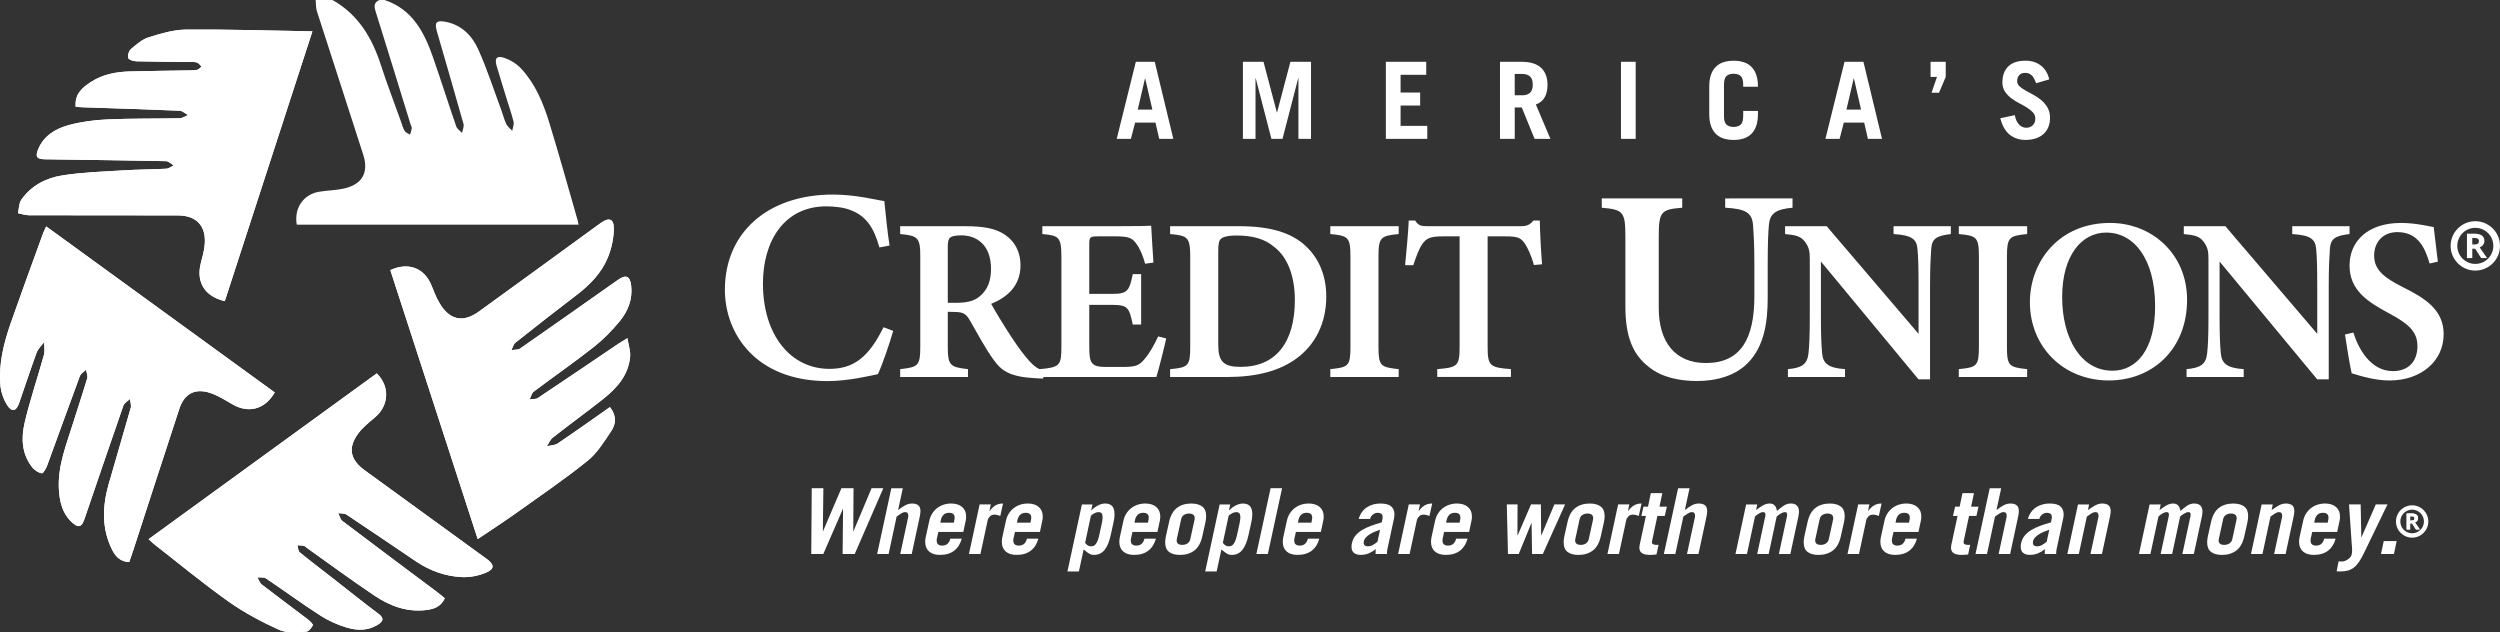 <?xml version="1.0" encoding="iso-8859-1"?>
<!-- Generator: Adobe Illustrator 23.0.1, SVG Export Plug-In . SVG Version: 6.00 Build 0)  -->
<svg version="1.1" xmlns="http://www.w3.org/2000/svg" xmlns:xlink="http://www.w3.org/1999/xlink" x="0px" y="0px"
	 viewBox="211.392 789.664 212.1 53.637" style="enable-background:new 211.392 789.664 212.1 53.637;" xml:space="preserve">
<rect x="211.392" y="789.664" width="212.1" height="53.637" fill="#333333" stroke="none"/>
<g id="CARD">
</g>
<g id="NEWS">
	<g>
		<path style="fill:#FFFFFF;" d="M215.312,808.874c-0.113,0.247-0.203,0.411-0.265,0.583c-0.913,2.521-1.841,5.038-2.727,7.57
			c-0.599,1.711-1.051,3.468-0.897,5.299c0.048,0.586,0.265,1.214,0.58,1.708c0.392,0.616,0.77,0.519,1.008-0.163
			c0.499-1.435,0.97-2.879,1.495-4.305c0.121-0.327,0.418-0.589,0.633-0.881c-0.001,0.365,0.074,0.75-0.019,1.09
			c-0.532,1.919-1.182,3.81-1.636,5.747c-0.305,1.306-0.257,2.665,0.655,3.801c0.193,0.24,0.513,0.449,0.804,0.496
			c0.116,0.019,0.362-0.419,0.459-0.683c0.927-2.517,1.828-5.043,2.762-7.557c0.081-0.218,0.347-0.369,0.526-0.552
			c0.039,0.244,0.165,0.512,0.103,0.724c-0.369,1.252-0.793,2.487-1.178,3.734c-0.58,1.877-1.353,3.716-1.225,5.743
			c0.066,1.015,0.292,1.979,1.067,2.715c0.565,0.538,0.854,0.472,1.098-0.241c1.1-3.209,2.186-6.422,3.303-9.625
			c0.08-0.227,0.369-0.379,0.56-0.566c0.026,0.252,0.128,0.528,0.064,0.754c-0.61,2.169-1.266,4.327-1.878,6.496
			c-0.529,1.878-0.599,3.751,0.305,5.552c0.284,0.565,0.693,1.008,1.445,1.04c0.128-0.378,0.255-0.733,0.372-1.091
			c1.292-3.972,2.574-7.946,3.879-11.912c0.424-1.286,1.328-1.773,2.613-1.351c0.665,0.218,1.278,0.61,1.89,0.965
			c1.373,0.796,2.765,0.435,3.592-1.005C228.258,818.278,221.808,813.593,215.312,808.874z M263.82,818.849
			c-2.263,1.529-4.521,3.065-6.795,4.579c-0.178,0.118-0.461,0.078-0.695,0.113c0.11-0.221,0.164-0.518,0.341-0.652
			c1.688-1.271,3.427-2.477,5.088-3.783c0.813-0.639,1.557-1.396,2.213-2.198c0.687-0.839,1.092-1.84,0.973-2.972
			c-0.093-0.861-0.438-1.014-1.135-0.523c-2.758,1.941-5.512,3.888-8.283,5.813c-0.19,0.131-0.496,0.097-0.749,0.141
			c0.114-0.218,0.175-0.502,0.351-0.64c1.711-1.359,3.434-2.704,5.171-4.029c1.135-0.866,2.122-1.871,2.663-3.192
			c0.312-0.766,0.503-1.636,0.503-2.459c0-0.833-0.408-0.954-1.077-0.486c-0.272,0.191-0.539,0.388-0.809,0.585
			c-3.189,2.319-6.37,4.646-9.568,6.954c-1.345,0.971-2.486,0.72-3.33-0.72c-0.274-0.466-0.478-0.98-0.68-1.485
			c-0.598-1.486-1.939-2.024-3.495-1.316c2.46,7.575,4.924,15.159,7.413,22.82c1.147-0.774,2.203-1.456,3.226-2.185
			c2.048-1.459,4.131-2.878,6.089-4.451c0.824-0.662,1.42-1.639,2.021-2.54c0.392-0.588,0.466-1.289-0.12-2.021
			c-1.502,1.054-2.948,2.086-4.421,3.079c-0.25,0.168-0.616,0.164-0.93,0.24c0.167-0.25,0.284-0.56,0.508-0.736
			c1.402-1.098,2.844-2.146,4.243-3.249c1.181-0.931,2.171-2.026,2.316-3.611c0.043-0.472-0.134-0.964-0.231-1.573
			C264.217,818.602,264.014,818.719,263.82,818.849z M227.198,792.173c-1.068,0.009-2.155,0.332-3.189,0.655
			c-0.558,0.173-1.054,0.61-1.513,1.004c-0.177,0.151-0.295,0.555-0.218,0.76c0.061,0.161,0.462,0.267,0.714,0.272
			c1.496,0.04,2.992,0.041,4.489,0.06c0.212,0.001,0.439-0.019,0.633,0.047c0.145,0.05,0.25,0.222,0.374,0.341
			c-0.12,0.096-0.225,0.242-0.359,0.274c-0.227,0.056-0.471,0.046-0.707,0.05c-1.663,0.03-3.326,0.046-4.987,0.087
			c-1.178,0.03-2.326,0.242-3.329,0.896c-0.719,0.468-1.393,1.01-1.293,2.111c0.261,0.014,0.448,0.029,0.635,0.036
			c2.728,0.093,5.458,0.175,8.186,0.292c0.242,0.01,0.478,0.241,0.716,0.369c-0.235,0.093-0.469,0.262-0.706,0.268
			c-2.042,0.043-4.086,0.009-6.125,0.1c-1.104,0.049-2.228,0.193-3.291,0.481c-1.108,0.301-2.115,0.891-2.593,2.045
			c-0.272,0.656-0.12,0.846,0.592,0.856c3.418,0.048,6.838,0.09,10.257,0.158c0.217,0.006,0.429,0.234,0.643,0.358
			c-0.205,0.098-0.405,0.272-0.615,0.284c-1.185,0.064-2.373,0.061-3.557,0.135c-1.773,0.111-3.558,0.16-5.305,0.438
			c-1.37,0.218-2.627,0.874-3.455,2.072c-0.205,0.297-0.188,0.749-0.274,1.128c0.311,0.061,0.622,0.174,0.933,0.175
			c4.206,0.013,8.41,0.004,12.615,0.013c1.626,0.003,2.453,0.92,2.286,2.546c-0.053,0.515-0.201,1.022-0.329,1.527
			c-0.402,1.59,0.349,2.818,2.039,3.199c2.46-7.571,4.921-15.151,7.433-22.888C234.217,792.259,230.706,792.146,227.198,792.173z
			 M252.693,837.091c-3.457-2.511-6.915-5.024-10.373-7.536c-1.222-0.888-1.432-1.904-0.536-3.116
			c0.388-0.525,0.926-0.944,1.429-1.373c1.181-1.004,1.276-2.604,0.145-3.725c-6.433,4.675-12.875,9.354-19.358,14.066
			c0.204,0.187,0.317,0.307,0.444,0.405c2.099,1.634,4.149,3.337,6.316,4.873c1.343,0.951,2.825,1.74,4.327,2.42
			c0.653,0.295,1.515,0.174,2.28,0.151c0.204-0.006,0.451-0.318,0.57-0.545c0.038-0.074-0.245-0.361-0.422-0.495
			c-1.303-0.993-2.624-1.964-3.92-2.965c-0.174-0.133-0.244-0.401-0.362-0.606c0.247,0.027,0.546-0.029,0.729,0.094
			c1.539,1.033,3.032,2.132,4.589,3.135c0.687,0.444,1.465,0.792,2.248,1.028c0.868,0.262,1.787,0.288,2.62-0.221
			c0.444-0.271,0.632-0.535,0.078-0.948c-1.292-0.965-2.55-1.979-3.823-2.973c-0.955-0.744-1.922-1.475-2.858-2.242
			c-0.135-0.111-0.133-0.394-0.193-0.596c0.19,0.017,0.384,0.013,0.566,0.058c0.107,0.027,0.193,0.135,0.289,0.204
			c1.898,1.346,3.771,2.73,5.703,4.024c1.302,0.873,2.751,1.41,4.37,1.211c0.647-0.08,1.249-0.272,1.576-0.997
			c-0.227-0.184-0.438-0.369-0.66-0.536c-2.68-2.007-5.366-4.006-8.035-6.028c-0.178-0.135-0.23-0.439-0.341-0.665
			c0.24,0.043,0.528,0.013,0.713,0.137c1.978,1.313,3.939,2.654,5.908,3.979c1.168,0.786,2.473,1.249,3.866,1.315
			c0.683,0.033,1.429-0.113,2.058-0.382C253.366,837.93,253.336,837.558,252.693,837.091z"/>
		<path style="fill:#FFFFFF;" d="M244.02,789.664c2.353,0.784,3.361,2.718,4.105,4.853c0.679,1.949,1.3,3.918,1.973,5.869
			c0.074,0.216,0.324,0.371,0.493,0.554c0.046-0.254,0.188-0.535,0.125-0.758c-0.736-2.626-1.505-5.243-2.26-7.863
			c-0.219-0.76-0.041-0.956,0.743-0.805c1.363,0.262,2.251,1.185,2.774,2.352c0.745,1.661,1.307,3.404,1.943,5.114
			c0.149,0.4,0.247,0.823,0.429,1.206c0.105,0.221,0.333,0.383,0.505,0.571c0.043-0.252,0.169-0.523,0.114-0.751
			c-0.159-0.668-0.392-1.318-0.593-1.975c-0.285-0.93-0.575-1.859-0.849-2.793c-0.179-0.612,0.002-0.87,0.609-0.678
			c0.535,0.17,1.082,0.503,1.465,0.913c1.208,1.293,1.877,2.91,2.388,4.57c0.851,2.765,1.62,5.555,2.422,8.335
			c0.026,0.089,0.039,0.181,0.073,0.344c-7.997,0-15.956,0-23.91,0c-0.241-1.382,0.543-2.555,1.88-2.788
			c0.699-0.122,1.422-0.118,2.111-0.271c1.552-0.344,2.136-1.345,1.652-2.863c-1.298-4.068-2.632-8.124-3.937-12.19
			c-0.095-0.296-0.071-0.63-0.102-0.946c0.475,0,0.951,0,1.426,0c2.176,1.225,3.35,3.185,4.098,5.489
			c0.534,1.645,1.155,3.261,1.738,4.89c0.088,0.245,0.151,0.509,0.288,0.724c0.093,0.146,0.295,0.221,0.449,0.328
			c0.053-0.182,0.129-0.362,0.151-0.549c0.012-0.107-0.066-0.224-0.101-0.337c-0.985-3.192-1.962-6.387-2.963-9.575
			c-0.141-0.449-0.146-0.772,0.333-0.97C243.735,789.664,243.878,789.664,244.02,789.664z"/>
		<path style="fill:#FFFFFF;" d="M215.312,808.874c6.496,4.719,12.945,9.404,19.389,14.086c-0.828,1.441-2.219,1.802-3.592,1.005
			c-0.612-0.355-1.225-0.747-1.889-0.965c-1.286-0.422-2.19,0.064-2.613,1.35c-1.305,3.967-2.587,7.942-3.88,11.913
			c-0.117,0.358-0.243,0.713-0.372,1.091c-0.75-0.031-1.161-0.474-1.444-1.039c-0.904-1.802-0.834-3.673-0.305-5.552
			c0.611-2.169,1.267-4.326,1.878-6.495c0.064-0.227-0.039-0.502-0.064-0.755c-0.192,0.187-0.481,0.34-0.56,0.567
			c-1.117,3.203-2.204,6.416-3.303,9.625c-0.244,0.712-0.533,0.778-1.099,0.241c-0.775-0.736-1.001-1.7-1.066-2.715
			c-0.129-2.027,0.643-3.866,1.224-5.743c0.386-1.247,0.809-2.483,1.178-3.734c0.063-0.213-0.064-0.481-0.103-0.723
			c-0.18,0.182-0.445,0.332-0.526,0.551c-0.934,2.514-1.835,5.041-2.762,7.557c-0.097,0.263-0.343,0.702-0.459,0.683
			c-0.29-0.047-0.612-0.257-0.804-0.496c-0.912-1.135-0.961-2.494-0.655-3.801c0.453-1.937,1.104-3.828,1.635-5.748
			c0.094-0.339,0.017-0.725,0.019-1.089c-0.216,0.292-0.512,0.554-0.633,0.882c-0.526,1.425-0.995,2.87-1.495,4.305
			c-0.237,0.682-0.616,0.779-1.008,0.163c-0.316-0.496-0.531-1.122-0.58-1.708c-0.153-1.831,0.298-3.588,0.897-5.299
			c0.886-2.531,1.814-5.048,2.727-7.57C215.109,809.285,215.198,809.122,215.312,808.874z"/>
		<path style="fill:#FFFFFF;" d="M263.138,824.203c0.585,0.731,0.511,1.432,0.119,2.021c-0.601,0.9-1.197,1.877-2.021,2.54
			c-1.958,1.573-4.042,2.991-6.089,4.451c-1.022,0.729-2.078,1.41-3.225,2.185c-2.489-7.661-4.953-15.245-7.414-22.82
			c1.556-0.707,2.899-0.169,3.496,1.317c0.203,0.505,0.405,1.017,0.68,1.484c0.845,1.439,1.985,1.69,3.33,0.72
			c3.197-2.307,6.38-4.635,9.568-6.954c0.269-0.196,0.536-0.393,0.809-0.584c0.669-0.468,1.076-0.347,1.076,0.486
			c0,0.823-0.191,1.693-0.504,2.459c-0.54,1.321-1.527,2.326-2.662,3.192c-1.738,1.325-3.46,2.67-5.172,4.029
			c-0.176,0.139-0.236,0.423-0.35,0.64c0.252-0.043,0.558-0.009,0.748-0.141c2.77-1.925,5.524-3.871,8.283-5.813
			c0.697-0.491,1.042-0.337,1.134,0.524c0.121,1.132-0.284,2.134-0.971,2.972c-0.657,0.801-1.401,1.558-2.214,2.198
			c-1.661,1.306-3.4,2.512-5.088,3.784c-0.177,0.133-0.23,0.431-0.341,0.652c0.234-0.034,0.517,0.005,0.695-0.114
			c2.274-1.513,4.532-3.05,6.796-4.579c0.193-0.13,0.396-0.246,0.801-0.497c0.096,0.61,0.274,1.102,0.23,1.573
			c-0.145,1.585-1.135,2.68-2.316,3.611c-1.399,1.102-2.84,2.151-4.243,3.249c-0.224,0.175-0.34,0.487-0.507,0.736
			c0.313-0.076,0.679-0.071,0.929-0.24C260.189,826.288,261.635,825.255,263.138,824.203z"/>
		<path style="fill:#FFFFFF;" d="M217.813,798.729c-0.1-1.1,0.575-1.642,1.293-2.11c1.003-0.654,2.15-0.866,3.328-0.895
			c1.662-0.042,3.325-0.057,4.987-0.087c0.237-0.004,0.481,0.005,0.707-0.05c0.134-0.033,0.24-0.179,0.359-0.274
			c-0.123-0.118-0.227-0.29-0.373-0.34c-0.194-0.066-0.421-0.046-0.634-0.048c-1.496-0.018-2.993-0.02-4.489-0.059
			c-0.253-0.007-0.653-0.111-0.714-0.273c-0.077-0.205,0.042-0.609,0.219-0.76c0.459-0.393,0.955-0.83,1.512-1.004
			c1.034-0.322,2.121-0.646,3.188-0.655c3.509-0.027,7.02,0.086,10.7,0.149c-2.513,7.737-4.974,15.316-7.433,22.888
			c-1.69-0.382-2.442-1.61-2.04-3.2c0.128-0.505,0.276-1.012,0.329-1.527c0.167-1.625-0.66-2.542-2.286-2.545
			c-4.205-0.008-8.41,0-12.615-0.012c-0.311-0.001-0.621-0.114-0.932-0.175c0.085-0.38,0.067-0.831,0.272-1.128
			c0.829-1.198,2.086-1.854,3.456-2.072c1.748-0.278,3.534-0.327,5.305-0.438c1.184-0.074,2.372-0.071,3.557-0.136
			c0.21-0.011,0.41-0.185,0.615-0.284c-0.214-0.124-0.426-0.352-0.643-0.357c-3.419-0.07-6.838-0.11-10.258-0.159
			c-0.711-0.01-0.864-0.2-0.592-0.856c0.478-1.154,1.485-1.745,2.593-2.045c1.064-0.288,2.187-0.432,3.291-0.481
			c2.039-0.09,4.084-0.056,6.125-0.1c0.237-0.005,0.47-0.175,0.706-0.268c-0.239-0.128-0.473-0.359-0.716-0.369
			c-2.727-0.117-5.456-0.2-8.185-0.293C218.261,798.758,218.075,798.743,217.813,798.729z"/>
		<path style="fill:#FFFFFF;" d="M249.126,840.422c-0.327,0.726-0.928,0.918-1.575,0.998c-1.619,0.2-3.067-0.339-4.37-1.211
			c-1.933-1.294-3.806-2.678-5.704-4.025c-0.097-0.069-0.182-0.176-0.289-0.203c-0.182-0.046-0.377-0.042-0.566-0.06
			c0.061,0.203,0.057,0.485,0.192,0.596c0.936,0.767,1.903,1.498,2.858,2.243c1.273,0.993,2.531,2.007,3.824,2.974
			c0.552,0.413,0.365,0.676-0.079,0.948c-0.833,0.51-1.752,0.484-2.62,0.221c-0.783-0.237-1.561-0.585-2.248-1.028
			c-1.557-1.002-3.05-2.103-4.589-3.135c-0.182-0.122-0.483-0.067-0.728-0.094c0.118,0.206,0.188,0.473,0.362,0.607
			c1.297,1.001,2.617,1.972,3.92,2.964c0.177,0.135,0.461,0.421,0.422,0.494c-0.12,0.228-0.366,0.54-0.571,0.546
			c-0.764,0.023-1.626,0.144-2.28-0.152c-1.502-0.68-2.983-1.469-4.326-2.421c-2.168-1.536-4.218-3.238-6.316-4.872
			c-0.128-0.099-0.24-0.219-0.444-0.406c6.484-4.711,12.926-9.391,19.358-14.064c1.131,1.12,1.035,2.72-0.145,3.725
			c-0.503,0.428-1.041,0.849-1.429,1.372c-0.896,1.213-0.687,2.228,0.536,3.116c3.458,2.511,6.916,5.024,10.374,7.536
			c0.642,0.466,0.673,0.838-0.057,1.151c-0.63,0.27-1.375,0.415-2.058,0.383c-1.393-0.067-2.697-0.53-3.866-1.315
			c-1.97-1.325-3.93-2.666-5.908-3.979c-0.186-0.123-0.473-0.094-0.713-0.136c0.111,0.226,0.162,0.529,0.341,0.665
			c2.668,2.022,5.354,4.021,8.034,6.028C248.689,840.054,248.899,840.238,249.126,840.422z"/>
	</g>
	<g>
		<g>
			<path style="fill:#FFFFFF;" d="M309.359,794.906h-1.603l-1.621,6.54h1.204l0.354-1.378h1.73l0.318,1.378h1.195L309.359,794.906z
				 M307.918,798.965l0.616-2.645h0.017l0.608,2.645H307.918z"/>
			<path style="fill:#FFFFFF;" d="M320.87,794.906l-1.131,4.294h-0.019l-1.132-4.294h-1.748v6.54h1.07v-5.145h0.017l1.332,5.145
				h0.941l1.332-5.145h0.019v5.145h1.068v-6.54H320.87z"/>
			<path style="fill:#FFFFFF;" d="M330.218,800.341v-1.721h1.659v-1.105h-1.659v-1.503h2.175v-1.105h-3.424v6.54h3.514v-1.105
				H330.218z"/>
			<path style="fill:#FFFFFF;" d="M341.696,798.53c0.349-0.133,0.602-0.341,0.756-0.626c0.154-0.284,0.231-0.63,0.231-1.041
				c0-0.622-0.181-1.104-0.543-1.445c-0.362-0.341-0.921-0.512-1.676-0.512h-1.813v6.54h1.251v-2.663h0.598l1.087,2.663h1.341
				L341.696,798.53z M341.196,797.537c-0.157,0.143-0.374,0.212-0.652,0.212h-0.643v-1.811h0.643c0.278,0,0.495,0.071,0.652,0.213
				c0.157,0.143,0.235,0.374,0.235,0.693C341.432,797.165,341.353,797.396,341.196,797.537z"/>
			<path style="fill:#FFFFFF;" d="M348.914,794.906v6.54h1.249v-6.54H348.914z"/>
			<path style="fill:#FFFFFF;" d="M360.536,797.025v-0.017c0-0.405-0.051-0.746-0.154-1.024s-0.245-0.503-0.426-0.675
				c-0.181-0.173-0.398-0.298-0.652-0.376s-0.532-0.117-0.833-0.117c-0.302,0-0.58,0.039-0.834,0.117s-0.471,0.204-0.652,0.376
				c-0.181,0.171-0.324,0.396-0.426,0.675c-0.103,0.278-0.154,0.619-0.154,1.024v2.336c0,0.405,0.051,0.746,0.154,1.024
				c0.103,0.278,0.245,0.503,0.426,0.674c0.181,0.173,0.398,0.298,0.652,0.377s0.532,0.117,0.834,0.117
				c0.301,0,0.579-0.039,0.833-0.117s0.471-0.204,0.652-0.377c0.181-0.171,0.324-0.396,0.426-0.674
				c0.103-0.278,0.154-0.619,0.154-1.024v-0.271h-1.251v0.435c0,0.362-0.073,0.606-0.217,0.733
				c-0.145,0.127-0.345,0.191-0.598,0.191c-0.254,0-0.453-0.064-0.599-0.191c-0.144-0.127-0.217-0.371-0.217-0.733v-2.664
				c0-0.362,0.073-0.606,0.217-0.733c0.145-0.127,0.345-0.191,0.599-0.191c0.252,0,0.452,0.064,0.598,0.191
				c0.144,0.127,0.217,0.371,0.217,0.733v0.181H360.536z"/>
			<path style="fill:#FFFFFF;" d="M369.485,794.906h-1.603l-1.621,6.54h1.204l0.354-1.378h1.73l0.318,1.378h1.195L369.485,794.906z
				 M368.044,798.965l0.616-2.645h0.019l0.606,2.645H368.044z"/>
			<path style="fill:#FFFFFF;" d="M375.182,794.906v1.286h0.543l-0.462,1.341h0.635l0.57-1.341v-1.286H375.182z"/>
			<path style="fill:#FFFFFF;" d="M385.109,798.801c-0.138-0.241-0.311-0.449-0.516-0.625c-0.205-0.175-0.429-0.328-0.67-0.458
				c-0.241-0.13-0.465-0.251-0.67-0.367c-0.205-0.114-0.378-0.234-0.516-0.358c-0.138-0.124-0.208-0.267-0.208-0.431
				c0-0.222,0.058-0.398,0.177-0.525c0.117-0.127,0.288-0.19,0.512-0.19c0.217,0,0.398,0.068,0.543,0.208
				c0.144,0.138,0.268,0.362,0.371,0.67l1.124-0.327c-0.054-0.23-0.138-0.441-0.25-0.633c-0.111-0.194-0.252-0.361-0.421-0.503
				c-0.17-0.141-0.367-0.252-0.589-0.331c-0.224-0.078-0.475-0.117-0.752-0.117c-0.653,0-1.144,0.163-1.472,0.489
				c-0.329,0.325-0.495,0.773-0.495,1.341c0,0.308,0.07,0.568,0.21,0.779c0.138,0.211,0.311,0.396,0.516,0.556
				c0.205,0.161,0.428,0.302,0.67,0.426c0.241,0.124,0.465,0.25,0.67,0.377c0.204,0.125,0.376,0.264,0.516,0.412
				c0.138,0.147,0.208,0.324,0.208,0.529c0,0.248-0.074,0.439-0.222,0.575c-0.148,0.137-0.331,0.204-0.548,0.204
				c-0.091,0-0.185-0.017-0.285-0.054c-0.1-0.036-0.195-0.096-0.285-0.181c-0.091-0.084-0.171-0.194-0.241-0.331
				c-0.068-0.135-0.121-0.302-0.158-0.502l-1.232,0.262c0.17,0.646,0.441,1.114,0.811,1.405c0.371,0.289,0.813,0.434,1.326,0.434
				c0.327,0,0.619-0.043,0.878-0.131c0.26-0.087,0.479-0.212,0.657-0.375c0.178-0.164,0.314-0.359,0.408-0.589
				c0.093-0.23,0.14-0.486,0.14-0.77C385.317,799.333,385.247,799.043,385.109,798.801z"/>
		</g>
		<g>
			<path style="fill:#FFFFFF;" d="M285.336,831.085l-1.537,3.648h-0.016l0.023-3.648h-1.028l-1.56,3.648h-0.016l0.046-3.648h-0.988
				l-0.04,5.58h1.021l1.661-3.819h0.016l-0.039,3.819h1.028l2.426-5.58H285.336z"/>
			<path style="fill:#FFFFFF;" d="M289.305,832.538c-0.121-0.104-0.302-0.155-0.545-0.155c-0.201,0-0.398,0.054-0.592,0.163
				c-0.193,0.108-0.388,0.24-0.583,0.394l0.402-1.854h-0.974l-1.205,5.58h0.974l0.68-3.177c0.123-0.093,0.248-0.178,0.374-0.258
				c0.127-0.08,0.241-0.12,0.345-0.12c0.103,0,0.173,0.027,0.212,0.081c0.039,0.054,0.057,0.124,0.057,0.212v0.084
				c0,0.026-0.004,0.054-0.016,0.086l-0.665,3.092h0.974l0.687-3.2c0.016-0.077,0.027-0.153,0.036-0.224
				c0.007-0.073,0.014-0.137,0.019-0.194C289.486,832.81,289.426,832.641,289.305,832.538z"/>
			<path style="fill:#FFFFFF;" d="M293.018,832.676c-0.227-0.195-0.536-0.294-0.927-0.294c-0.232,0-0.451,0.036-0.657,0.104
				c-0.205,0.07-0.389,0.17-0.552,0.298s-0.301,0.285-0.414,0.468c-0.114,0.182-0.194,0.391-0.24,0.622l-0.302,1.376
				c-0.014,0.067-0.026,0.133-0.03,0.197c-0.006,0.064-0.009,0.125-0.009,0.181v0.016c0,0.345,0.11,0.615,0.329,0.809
				c0.218,0.193,0.526,0.289,0.923,0.289c0.495,0,0.897-0.12,1.206-0.359c0.309-0.24,0.522-0.579,0.642-1.017h-0.974
				c-0.031,0.165-0.104,0.304-0.217,0.418c-0.114,0.113-0.274,0.17-0.479,0.17c-0.134,0-0.244-0.033-0.328-0.1
				c-0.086-0.067-0.128-0.171-0.128-0.309v-0.101c0-0.03,0.006-0.061,0.016-0.093l0.124-0.556h2.118l0.208-0.981
				c0.02-0.103,0.031-0.211,0.031-0.325v-0.016C293.359,833.138,293.245,832.873,293.018,832.676z M292.362,833.774l-0.047,0.231
				h-1.144l0.046-0.231c0.041-0.185,0.12-0.332,0.232-0.441c0.113-0.108,0.268-0.163,0.463-0.163c0.165,0,0.285,0.036,0.359,0.108
				c0.076,0.073,0.113,0.175,0.113,0.309C292.385,833.646,292.377,833.707,292.362,833.774z"/>
			<path style="fill:#FFFFFF;" d="M295.851,832.541c-0.177,0.106-0.344,0.265-0.498,0.476h-0.016l0.116-0.558h-0.95l-0.904,4.206
				h0.974l0.618-2.875c0.026-0.114,0.088-0.22,0.185-0.318c0.098-0.097,0.227-0.147,0.386-0.147c0.088,0,0.174,0.013,0.26,0.036
				c0.084,0.023,0.163,0.047,0.235,0.073l0.232-1.051C296.241,832.382,296.029,832.435,295.851,832.541z"/>
			<path style="fill:#FFFFFF;" d="M299.519,832.676c-0.227-0.195-0.536-0.294-0.927-0.294c-0.232,0-0.452,0.036-0.657,0.104
				c-0.207,0.07-0.391,0.17-0.552,0.298c-0.163,0.128-0.301,0.285-0.414,0.468c-0.114,0.182-0.194,0.391-0.24,0.622l-0.302,1.376
				c-0.016,0.067-0.026,0.133-0.03,0.197c-0.006,0.064-0.009,0.125-0.009,0.181v0.016c0,0.345,0.11,0.615,0.328,0.809
				c0.22,0.193,0.528,0.289,0.924,0.289c0.495,0,0.897-0.12,1.206-0.359c0.308-0.24,0.522-0.579,0.64-1.017h-0.973
				c-0.031,0.165-0.104,0.304-0.217,0.418c-0.114,0.113-0.274,0.17-0.479,0.17c-0.134,0-0.244-0.033-0.329-0.1
				c-0.084-0.067-0.127-0.171-0.127-0.309v-0.101c0-0.03,0.006-0.061,0.016-0.093l0.124-0.556h2.118l0.208-0.981
				c0.02-0.103,0.03-0.211,0.03-0.325v-0.016C299.858,833.138,299.745,832.873,299.519,832.676z M298.861,833.774l-0.046,0.231
				h-1.144l0.046-0.231c0.041-0.185,0.118-0.332,0.232-0.441c0.113-0.108,0.268-0.163,0.464-0.163c0.165,0,0.285,0.036,0.359,0.108
				c0.074,0.073,0.113,0.175,0.113,0.309C298.885,833.646,298.877,833.707,298.861,833.774z"/>
			<path style="fill:#FFFFFF;" d="M305.756,832.611c-0.13-0.151-0.332-0.228-0.61-0.228c-0.108,0-0.22,0.019-0.334,0.054
				c-0.113,0.036-0.221,0.083-0.324,0.14c-0.103,0.057-0.198,0.12-0.287,0.19c-0.087,0.068-0.16,0.137-0.215,0.204h-0.016
				l0.108-0.51h-0.897l-1.229,5.689h0.974l0.402-1.87c0.097,0.087,0.185,0.16,0.262,0.215c0.077,0.057,0.15,0.106,0.217,0.144
				s0.131,0.066,0.193,0.081c0.063,0.014,0.127,0.023,0.194,0.023c0.381,0,0.685-0.141,0.911-0.425
				c0.227-0.284,0.399-0.699,0.519-1.245l0.224-1.02c0.067-0.268,0.1-0.515,0.1-0.742v-0.031
				C305.949,832.986,305.885,832.763,305.756,832.611z M304.859,834.114l-0.194,0.897c-0.046,0.211-0.094,0.381-0.145,0.511
				c-0.053,0.128-0.108,0.23-0.167,0.305c-0.06,0.074-0.121,0.124-0.185,0.15c-0.064,0.026-0.13,0.039-0.197,0.039
				c-0.211,0-0.384-0.1-0.518-0.301l0.493-2.303c0.232-0.201,0.452-0.301,0.657-0.301c0.098,0,0.178,0.03,0.24,0.088
				c0.061,0.06,0.093,0.181,0.093,0.367C304.936,833.71,304.911,833.893,304.859,834.114z"/>
			<path style="fill:#FFFFFF;" d="M309.488,832.676c-0.227-0.195-0.536-0.294-0.927-0.294c-0.232,0-0.451,0.036-0.657,0.104
				c-0.205,0.07-0.389,0.17-0.552,0.298s-0.301,0.285-0.414,0.468c-0.114,0.182-0.194,0.391-0.24,0.622l-0.302,1.376
				c-0.014,0.067-0.026,0.133-0.03,0.197c-0.006,0.064-0.009,0.125-0.009,0.181v0.016c0,0.345,0.11,0.615,0.329,0.809
				c0.218,0.193,0.526,0.289,0.923,0.289c0.495,0,0.897-0.12,1.206-0.359c0.309-0.24,0.522-0.579,0.642-1.017h-0.974
				c-0.031,0.165-0.104,0.304-0.217,0.418c-0.114,0.113-0.274,0.17-0.479,0.17c-0.134,0-0.244-0.033-0.328-0.1
				c-0.086-0.067-0.128-0.171-0.128-0.309v-0.101c0-0.03,0.006-0.061,0.016-0.093l0.124-0.556h2.118l0.208-0.981
				c0.02-0.103,0.031-0.211,0.031-0.325v-0.016C309.829,833.138,309.715,832.873,309.488,832.676z M308.832,833.774l-0.047,0.231
				h-1.144l0.047-0.231c0.04-0.185,0.118-0.332,0.231-0.441c0.114-0.108,0.268-0.163,0.463-0.163c0.165,0,0.285,0.036,0.359,0.108
				c0.076,0.073,0.113,0.175,0.113,0.309C308.855,833.646,308.847,833.707,308.832,833.774z"/>
			<path style="fill:#FFFFFF;" d="M313.392,832.638c-0.221-0.17-0.533-0.255-0.936-0.255c-0.489,0-0.896,0.127-1.221,0.379
				c-0.324,0.252-0.546,0.656-0.665,1.214l-0.262,1.174c-0.041,0.197-0.063,0.367-0.063,0.511v0.016c0,0.371,0.11,0.642,0.329,0.811
				c0.218,0.17,0.529,0.255,0.931,0.255c0.483,0,0.891-0.127,1.221-0.379c0.329-0.252,0.553-0.656,0.673-1.214l0.262-1.174
				c0.041-0.197,0.061-0.367,0.061-0.511v-0.016C313.724,833.078,313.613,832.807,313.392,832.638z M312.743,833.727l-0.364,1.67
				c-0.036,0.165-0.117,0.288-0.242,0.371c-0.127,0.083-0.275,0.124-0.445,0.124c-0.15,0-0.265-0.031-0.348-0.093
				c-0.083-0.063-0.124-0.155-0.124-0.278c0-0.021,0.001-0.04,0.004-0.058c0.003-0.019,0.007-0.04,0.011-0.066l0.364-1.67
				c0.031-0.164,0.108-0.288,0.231-0.371c0.124-0.083,0.271-0.124,0.441-0.124c0.15,0,0.267,0.033,0.352,0.097
				c0.086,0.064,0.127,0.158,0.127,0.282C312.75,833.663,312.749,833.702,312.743,833.727z"/>
			<path style="fill:#FFFFFF;" d="M317.442,832.611c-0.128-0.151-0.332-0.228-0.61-0.228c-0.108,0-0.22,0.019-0.332,0.054
				c-0.114,0.036-0.221,0.083-0.325,0.14c-0.103,0.057-0.198,0.12-0.285,0.19c-0.088,0.068-0.16,0.137-0.217,0.204h-0.016
				l0.108-0.51h-0.897l-1.228,5.689h0.974l0.401-1.87c0.098,0.087,0.185,0.16,0.264,0.215c0.077,0.057,0.148,0.106,0.215,0.144
				c0.067,0.039,0.131,0.066,0.194,0.081c0.061,0.014,0.125,0.023,0.193,0.023c0.382,0,0.686-0.141,0.913-0.425
				c0.227-0.284,0.399-0.699,0.518-1.245l0.224-1.02c0.067-0.268,0.101-0.515,0.101-0.742v-0.031
				C317.636,832.986,317.57,832.763,317.442,832.611z M316.545,834.114l-0.193,0.897c-0.047,0.211-0.096,0.381-0.147,0.511
				c-0.051,0.128-0.107,0.23-0.167,0.305c-0.058,0.074-0.12,0.124-0.185,0.15c-0.064,0.026-0.13,0.039-0.197,0.039
				c-0.211,0-0.384-0.1-0.518-0.301l0.495-2.303c0.232-0.201,0.451-0.301,0.657-0.301c0.097,0,0.177,0.03,0.24,0.088
				c0.061,0.06,0.093,0.181,0.093,0.367C316.623,833.71,316.596,833.893,316.545,834.114z"/>
			<path style="fill:#FFFFFF;" d="M319.189,831.085l-1.206,5.58h0.974l1.206-5.58H319.189z"/>
			<path style="fill:#FFFFFF;" d="M323.354,832.676c-0.227-0.195-0.536-0.294-0.927-0.294c-0.232,0-0.451,0.036-0.657,0.104
				c-0.205,0.07-0.391,0.17-0.552,0.298c-0.163,0.128-0.301,0.285-0.414,0.468c-0.114,0.182-0.194,0.391-0.24,0.622l-0.302,1.376
				c-0.016,0.067-0.026,0.133-0.03,0.197c-0.006,0.064-0.009,0.125-0.009,0.181v0.016c0,0.345,0.11,0.615,0.328,0.809
				c0.22,0.193,0.528,0.289,0.924,0.289c0.495,0,0.897-0.12,1.206-0.359c0.308-0.24,0.522-0.579,0.64-1.017h-0.973
				c-0.031,0.165-0.104,0.304-0.217,0.418c-0.114,0.113-0.274,0.17-0.479,0.17c-0.134,0-0.244-0.033-0.329-0.1
				c-0.084-0.067-0.127-0.171-0.127-0.309v-0.101c0-0.03,0.006-0.061,0.016-0.093l0.124-0.556h2.118l0.208-0.981
				c0.02-0.103,0.03-0.211,0.03-0.325v-0.016C323.694,833.138,323.581,832.873,323.354,832.676z M322.697,833.774l-0.046,0.231
				h-1.144l0.046-0.231c0.041-0.185,0.118-0.332,0.232-0.441c0.113-0.108,0.268-0.163,0.464-0.163c0.165,0,0.285,0.036,0.359,0.108
				c0.074,0.073,0.113,0.175,0.113,0.309C322.721,833.646,322.713,833.707,322.697,833.774z"/>
			<path style="fill:#FFFFFF;" d="M329.418,832.626c-0.184-0.163-0.489-0.244-0.917-0.244c-0.195,0-0.388,0.024-0.579,0.074
				c-0.191,0.048-0.368,0.124-0.533,0.228c-0.165,0.103-0.311,0.238-0.436,0.405c-0.127,0.168-0.222,0.368-0.289,0.599h0.974
				c0.03-0.15,0.107-0.272,0.231-0.371c0.124-0.098,0.261-0.147,0.409-0.147c0.118,0,0.218,0.027,0.298,0.081
				c0.08,0.054,0.12,0.145,0.12,0.274c0,0.026-0.001,0.051-0.004,0.074c-0.003,0.023-0.006,0.047-0.011,0.073l-0.061,0.31
				c-0.325,0.093-0.629,0.191-0.913,0.294c-0.282,0.103-0.535,0.221-0.757,0.355c-0.221,0.134-0.406,0.292-0.556,0.472
				s-0.25,0.392-0.301,0.633c-0.016,0.057-0.027,0.11-0.031,0.158c-0.006,0.05-0.007,0.097-0.007,0.144
				c0,0.242,0.067,0.419,0.204,0.533c0.137,0.113,0.328,0.17,0.576,0.17c0.247,0,0.478-0.046,0.692-0.135
				c0.214-0.09,0.408-0.207,0.583-0.352c-0.006,0.073-0.009,0.137-0.011,0.194c-0.003,0.057-0.004,0.108-0.004,0.154v0.063h0.974
				c-0.006-0.026-0.007-0.064-0.007-0.117c0-0.071,0.007-0.147,0.023-0.224l0.572-2.665c0.016-0.067,0.026-0.131,0.031-0.19
				c0.004-0.06,0.007-0.117,0.007-0.174v-0.016C329.692,833.006,329.601,832.789,329.418,832.626z M328.255,835.628
				c-0.144,0.12-0.28,0.214-0.405,0.282c-0.127,0.07-0.265,0.104-0.414,0.104c-0.108,0-0.194-0.026-0.255-0.077
				c-0.063-0.051-0.093-0.125-0.093-0.224v-0.016c0-0.02,0.001-0.04,0.003-0.057c0.003-0.018,0.007-0.04,0.013-0.066
				c0.02-0.108,0.074-0.211,0.161-0.307c0.088-0.094,0.197-0.184,0.325-0.267c0.128-0.081,0.271-0.155,0.425-0.22
				c0.154-0.064,0.309-0.123,0.463-0.174L328.255,835.628z"/>
			<path style="fill:#FFFFFF;" d="M332.262,832.541c-0.178,0.106-0.344,0.265-0.498,0.476h-0.016l0.116-0.558h-0.951l-0.904,4.206
				h0.974l0.619-2.875c0.026-0.114,0.087-0.22,0.185-0.318c0.097-0.097,0.227-0.147,0.386-0.147c0.087,0,0.174,0.013,0.258,0.036
				c0.086,0.023,0.164,0.047,0.237,0.073l0.231-1.051C332.653,832.382,332.44,832.435,332.262,832.541z"/>
			<path style="fill:#FFFFFF;" d="M335.93,832.676c-0.227-0.195-0.536-0.294-0.928-0.294c-0.231,0-0.451,0.036-0.656,0.104
				c-0.207,0.07-0.391,0.17-0.553,0.298c-0.163,0.128-0.299,0.285-0.414,0.468c-0.113,0.182-0.193,0.391-0.24,0.622l-0.301,1.376
				c-0.016,0.067-0.026,0.133-0.031,0.197c-0.004,0.064-0.007,0.125-0.007,0.181v0.016c0,0.345,0.108,0.615,0.328,0.809
				c0.22,0.193,0.526,0.289,0.924,0.289c0.495,0,0.896-0.12,1.205-0.359c0.309-0.24,0.523-0.579,0.642-1.017h-0.974
				c-0.031,0.165-0.103,0.304-0.217,0.418c-0.113,0.113-0.272,0.17-0.479,0.17c-0.134,0-0.242-0.033-0.328-0.1
				s-0.127-0.171-0.127-0.309v-0.101c0-0.03,0.004-0.061,0.014-0.093l0.124-0.556h2.118l0.208-0.981
				c0.021-0.103,0.031-0.211,0.031-0.325v-0.016C336.269,833.138,336.157,832.873,335.93,832.676z M335.272,833.774l-0.047,0.231
				h-1.144l0.047-0.231c0.041-0.185,0.118-0.332,0.231-0.441c0.114-0.108,0.268-0.163,0.465-0.163c0.164,0,0.284,0.036,0.359,0.108
				c0.074,0.073,0.111,0.175,0.111,0.309C335.295,833.646,335.288,833.707,335.272,833.774z"/>
			<path style="fill:#FFFFFF;" d="M343.264,832.459l-1.105,2.628h-0.016l-0.023-2.628h-0.836l-1.135,2.628h-0.016l0.007-2.628
				h-0.911l0.1,4.206h0.913l1.074-2.628h0.016l0.039,2.628h0.913l1.892-4.206H343.264z"/>
			<path style="fill:#FFFFFF;" d="M347.197,832.638c-0.221-0.17-0.533-0.255-0.934-0.255c-0.491,0-0.897,0.127-1.222,0.379
				c-0.324,0.252-0.546,0.656-0.665,1.214l-0.262,1.174c-0.041,0.197-0.061,0.367-0.061,0.511v0.016
				c0,0.371,0.108,0.642,0.328,0.811c0.218,0.17,0.529,0.255,0.931,0.255c0.485,0,0.891-0.127,1.221-0.379
				c0.329-0.252,0.555-0.656,0.673-1.214l0.262-1.174c0.041-0.197,0.061-0.367,0.061-0.511v-0.016
				C347.53,833.078,347.42,832.807,347.197,832.638z M346.549,833.727l-0.364,1.67c-0.036,0.165-0.117,0.288-0.242,0.371
				c-0.127,0.083-0.275,0.124-0.445,0.124c-0.15,0-0.265-0.031-0.348-0.093c-0.083-0.063-0.123-0.155-0.123-0.278
				c0-0.021,0-0.04,0.003-0.058c0.003-0.019,0.007-0.04,0.011-0.066l0.364-1.67c0.031-0.164,0.108-0.288,0.232-0.371
				c0.123-0.083,0.27-0.124,0.441-0.124c0.148,0,0.267,0.033,0.351,0.097c0.086,0.064,0.128,0.158,0.128,0.282
				C346.557,833.663,346.554,833.702,346.549,833.727z"/>
			<path style="fill:#FFFFFF;" d="M350.023,832.541c-0.177,0.106-0.344,0.265-0.498,0.476h-0.016l0.116-0.558h-0.95l-0.906,4.206
				h0.974l0.619-2.875c0.026-0.114,0.087-0.22,0.185-0.318c0.098-0.097,0.227-0.147,0.386-0.147c0.087,0,0.174,0.013,0.258,0.036
				c0.086,0.023,0.164,0.047,0.237,0.073l0.231-1.051C350.413,832.382,350.201,832.435,350.023,832.541z"/>
			<path style="fill:#FFFFFF;" d="M351.55,835.583l0.455-2.149h0.626l0.178-0.787h-0.626l0.24-1.145h-0.974l-0.24,1.145h-0.386
				l-0.178,0.787h0.386l-0.532,2.474c-0.016,0.077-0.024,0.148-0.024,0.215c0,0.222,0.078,0.381,0.237,0.476
				c0.157,0.094,0.374,0.143,0.652,0.143c0.094,0,0.187-0.003,0.282-0.009c0.096-0.004,0.19-0.014,0.282-0.03l0.178-0.82
				c-0.031,0.006-0.063,0.009-0.093,0.009h-0.101c-0.113,0-0.203-0.019-0.27-0.054c-0.067-0.036-0.101-0.093-0.101-0.17v-0.016
				C351.541,835.621,351.544,835.598,351.55,835.583z"/>
			<path style="fill:#FFFFFF;" d="M356.052,832.538c-0.121-0.104-0.304-0.155-0.546-0.155c-0.2,0-0.398,0.054-0.59,0.163
				c-0.194,0.108-0.388,0.24-0.583,0.394l0.401-1.854h-0.973l-1.207,5.58h0.974l0.68-3.177c0.124-0.093,0.248-0.178,0.375-0.258
				c0.125-0.08,0.241-0.12,0.344-0.12c0.103,0,0.174,0.027,0.212,0.081s0.058,0.124,0.058,0.212v0.084
				c0,0.026-0.006,0.054-0.016,0.086l-0.665,3.092h0.974l0.687-3.2c0.016-0.077,0.027-0.153,0.034-0.224
				c0.009-0.073,0.014-0.137,0.02-0.194C356.233,832.81,356.172,832.641,356.052,832.538z"/>
			<path style="fill:#FFFFFF;" d="M363.312,832.382c-0.215,0-0.418,0.064-0.606,0.194c-0.188,0.128-0.375,0.275-0.56,0.441
				c-0.021-0.197-0.083-0.351-0.185-0.463c-0.103-0.114-0.245-0.171-0.425-0.171c-0.207,0-0.405,0.057-0.596,0.171
				c-0.19,0.113-0.378,0.241-0.563,0.385l0.1-0.479h-0.943l-0.904,4.206h0.974l0.68-3.177c0.036-0.041,0.083-0.083,0.138-0.127
				c0.057-0.044,0.117-0.086,0.183-0.124c0.064-0.039,0.128-0.07,0.193-0.093c0.064-0.023,0.123-0.034,0.174-0.034
				c0.061,0,0.111,0.016,0.147,0.046c0.036,0.031,0.054,0.088,0.054,0.17c0,0.021-0.001,0.043-0.004,0.066
				c-0.003,0.024-0.006,0.048-0.011,0.074l-0.687,3.2h0.974l0.68-3.177c0.036-0.041,0.084-0.083,0.147-0.127
				c0.061-0.044,0.124-0.086,0.188-0.124c0.066-0.039,0.13-0.07,0.194-0.093s0.12-0.034,0.165-0.034c0.063,0,0.11,0.014,0.144,0.043
				c0.033,0.027,0.05,0.083,0.05,0.165c0,0.021-0.001,0.044-0.004,0.07c-0.003,0.026-0.006,0.051-0.011,0.077l-0.687,3.2h0.974
				l0.679-3.169c0.016-0.078,0.029-0.151,0.036-0.221c0.007-0.07,0.014-0.135,0.019-0.197
				C364.015,832.615,363.782,832.382,363.312,832.382z"/>
			<path style="fill:#FFFFFF;" d="M367.564,832.638c-0.221-0.17-0.533-0.255-0.936-0.255c-0.489,0-0.897,0.127-1.221,0.379
				c-0.325,0.252-0.546,0.656-0.665,1.214l-0.264,1.174c-0.04,0.197-0.061,0.367-0.061,0.511v0.016c0,0.371,0.11,0.642,0.328,0.811
				c0.22,0.17,0.531,0.255,0.933,0.255c0.483,0,0.891-0.127,1.221-0.379c0.329-0.252,0.553-0.656,0.672-1.214l0.264-1.174
				c0.04-0.197,0.061-0.367,0.061-0.511v-0.016C367.896,833.078,367.785,832.807,367.564,832.638z M366.915,833.727l-0.364,1.67
				c-0.036,0.165-0.117,0.288-0.244,0.371c-0.125,0.083-0.274,0.124-0.444,0.124c-0.15,0-0.267-0.031-0.348-0.093
				c-0.083-0.063-0.124-0.155-0.124-0.278c0-0.021,0.001-0.04,0.004-0.058c0.003-0.019,0.006-0.04,0.011-0.066l0.364-1.67
				c0.03-0.164,0.107-0.288,0.231-0.371c0.124-0.083,0.271-0.124,0.441-0.124c0.15,0,0.267,0.033,0.352,0.097
				c0.084,0.064,0.127,0.158,0.127,0.282C366.922,833.663,366.919,833.702,366.915,833.727z"/>
			<path style="fill:#FFFFFF;" d="M370.389,832.541c-0.178,0.106-0.344,0.265-0.499,0.476h-0.016l0.117-0.558h-0.951l-0.904,4.206
				h0.974l0.617-2.875c0.027-0.114,0.088-0.22,0.187-0.318c0.097-0.097,0.227-0.147,0.387-0.147c0.087,0,0.173,0.013,0.258,0.036
				c0.086,0.023,0.164,0.047,0.235,0.073l0.232-1.051C370.779,832.382,370.566,832.435,370.389,832.541z"/>
			<path style="fill:#FFFFFF;" d="M374.055,832.676c-0.227-0.195-0.536-0.294-0.927-0.294c-0.232,0-0.451,0.036-0.657,0.104
				c-0.205,0.07-0.389,0.17-0.552,0.298c-0.163,0.128-0.301,0.285-0.414,0.468c-0.114,0.182-0.194,0.391-0.24,0.622l-0.302,1.376
				c-0.014,0.067-0.026,0.133-0.03,0.197c-0.006,0.064-0.009,0.125-0.009,0.181v0.016c0,0.345,0.11,0.615,0.329,0.809
				c0.218,0.193,0.526,0.289,0.923,0.289c0.495,0,0.897-0.12,1.206-0.359c0.309-0.24,0.522-0.579,0.642-1.017h-0.974
				c-0.031,0.165-0.104,0.304-0.217,0.418c-0.114,0.113-0.274,0.17-0.479,0.17c-0.134,0-0.244-0.033-0.328-0.1
				c-0.086-0.067-0.128-0.171-0.128-0.309v-0.101c0-0.03,0.006-0.061,0.016-0.093l0.124-0.556h2.118l0.208-0.981
				c0.02-0.103,0.031-0.211,0.031-0.325v-0.016C374.396,833.138,374.282,832.873,374.055,832.676z M373.399,833.774l-0.047,0.231
				h-1.144l0.047-0.231c0.04-0.185,0.118-0.332,0.231-0.441c0.114-0.108,0.268-0.163,0.464-0.163c0.165,0,0.285,0.036,0.359,0.108
				c0.076,0.073,0.113,0.175,0.113,0.309C373.422,833.646,373.415,833.707,373.399,833.774z"/>
			<path style="fill:#FFFFFF;" d="M377.99,835.583l0.456-2.149h0.626l0.177-0.787h-0.626l0.24-1.145h-0.974l-0.24,1.145h-0.385
				l-0.178,0.787h0.386l-0.533,2.474c-0.016,0.077-0.023,0.148-0.023,0.215c0,0.222,0.078,0.381,0.235,0.476
				c0.157,0.094,0.375,0.143,0.653,0.143c0.093,0,0.187-0.003,0.282-0.009c0.094-0.004,0.188-0.014,0.282-0.03l0.177-0.82
				c-0.031,0.006-0.061,0.009-0.093,0.009h-0.1c-0.114,0-0.204-0.019-0.271-0.054c-0.067-0.036-0.1-0.093-0.1-0.17v-0.016
				C377.983,835.621,377.984,835.598,377.99,835.583z"/>
			<path style="fill:#FFFFFF;" d="M382.492,832.538c-0.121-0.104-0.302-0.155-0.545-0.155c-0.201,0-0.398,0.054-0.592,0.163
				c-0.193,0.108-0.388,0.24-0.583,0.394l0.402-1.854H380.2l-1.206,5.58h0.974l0.68-3.177c0.124-0.093,0.25-0.178,0.375-0.258
				c0.127-0.08,0.241-0.12,0.344-0.12c0.104,0,0.174,0.027,0.212,0.081s0.058,0.124,0.058,0.212v0.084
				c0,0.026-0.006,0.054-0.016,0.086l-0.665,3.092h0.974l0.687-3.2c0.016-0.077,0.027-0.153,0.036-0.224
				c0.007-0.073,0.014-0.137,0.019-0.194C382.673,832.81,382.613,832.641,382.492,832.538z"/>
			<path style="fill:#FFFFFF;" d="M386.194,832.626c-0.183-0.163-0.489-0.244-0.916-0.244c-0.197,0-0.389,0.024-0.58,0.074
				c-0.191,0.048-0.368,0.124-0.533,0.228c-0.165,0.103-0.311,0.238-0.436,0.405c-0.127,0.168-0.222,0.368-0.29,0.599h0.974
				c0.03-0.15,0.107-0.272,0.231-0.371c0.124-0.098,0.261-0.147,0.409-0.147c0.118,0,0.218,0.027,0.298,0.081
				c0.08,0.054,0.12,0.145,0.12,0.274c0,0.026-0.001,0.051-0.004,0.074c-0.001,0.023-0.006,0.047-0.011,0.073l-0.061,0.31
				c-0.325,0.093-0.629,0.191-0.913,0.294c-0.282,0.103-0.535,0.221-0.757,0.355c-0.221,0.134-0.406,0.292-0.556,0.472
				c-0.15,0.18-0.25,0.392-0.301,0.633c-0.016,0.057-0.026,0.11-0.031,0.158c-0.006,0.05-0.007,0.097-0.007,0.144
				c0,0.242,0.067,0.419,0.204,0.533c0.137,0.113,0.329,0.17,0.576,0.17c0.247,0,0.478-0.046,0.692-0.135
				c0.214-0.09,0.408-0.207,0.583-0.352c-0.004,0.073-0.009,0.137-0.011,0.194c-0.003,0.057-0.004,0.108-0.004,0.154v0.063h0.974
				c-0.004-0.026-0.007-0.064-0.007-0.117c0-0.071,0.007-0.147,0.023-0.224l0.572-2.665c0.016-0.067,0.026-0.131,0.031-0.19
				c0.004-0.06,0.007-0.117,0.007-0.174v-0.016C386.468,833.006,386.377,832.789,386.194,832.626z M385.03,835.628
				c-0.144,0.12-0.28,0.214-0.405,0.282c-0.127,0.07-0.265,0.104-0.414,0.104c-0.108,0-0.194-0.026-0.255-0.077
				c-0.063-0.051-0.093-0.125-0.093-0.224v-0.016c0-0.02,0.001-0.04,0.003-0.057c0.003-0.018,0.007-0.04,0.013-0.066
				c0.02-0.108,0.074-0.211,0.161-0.307c0.088-0.094,0.197-0.184,0.325-0.267c0.128-0.081,0.271-0.155,0.425-0.22
				c0.155-0.064,0.309-0.123,0.463-0.174L385.03,835.628z"/>
			<path style="fill:#FFFFFF;" d="M390.283,832.538c-0.121-0.104-0.304-0.155-0.545-0.155c-0.201,0-0.399,0.054-0.596,0.163
				c-0.195,0.108-0.399,0.24-0.61,0.394l0.101-0.479h-0.944l-0.904,4.206h0.974l0.68-3.177c0.124-0.093,0.248-0.178,0.375-0.258
				c0.127-0.08,0.241-0.12,0.344-0.12c0.103,0,0.174,0.027,0.212,0.081c0.038,0.054,0.058,0.124,0.058,0.212v0.084
				c0,0.026-0.006,0.054-0.016,0.086l-0.665,3.092h0.974l0.687-3.2c0.016-0.077,0.027-0.153,0.036-0.224
				c0.007-0.073,0.013-0.137,0.019-0.194C390.464,832.81,390.404,832.641,390.283,832.538z"/>
			<path style="fill:#FFFFFF;" d="M397.543,832.382c-0.215,0-0.418,0.064-0.606,0.194c-0.188,0.128-0.375,0.275-0.56,0.441
				c-0.02-0.197-0.083-0.351-0.185-0.463c-0.103-0.114-0.245-0.171-0.425-0.171c-0.207,0-0.405,0.057-0.595,0.171
				c-0.191,0.113-0.379,0.241-0.565,0.385l0.1-0.479h-0.943l-0.904,4.206h0.974l0.68-3.177c0.036-0.041,0.083-0.083,0.138-0.127
				c0.057-0.044,0.118-0.086,0.183-0.124s0.128-0.07,0.193-0.093s0.123-0.034,0.174-0.034c0.063,0,0.111,0.016,0.147,0.046
				c0.036,0.031,0.054,0.088,0.054,0.17c0,0.021-0.001,0.043-0.004,0.066c-0.001,0.024-0.006,0.048-0.011,0.074l-0.687,3.2h0.974
				l0.68-3.177c0.036-0.041,0.084-0.083,0.147-0.127c0.061-0.044,0.124-0.086,0.19-0.124c0.064-0.039,0.128-0.07,0.193-0.093
				c0.064-0.023,0.12-0.034,0.167-0.034c0.061,0,0.108,0.014,0.143,0.043c0.033,0.027,0.05,0.083,0.05,0.165
				c0,0.021-0.001,0.044-0.004,0.07c-0.001,0.026-0.006,0.051-0.011,0.077l-0.687,3.2h0.974l0.68-3.169
				c0.014-0.078,0.027-0.151,0.034-0.221c0.007-0.07,0.014-0.135,0.02-0.197C398.248,832.615,398.012,832.382,397.543,832.382z"/>
			<path style="fill:#FFFFFF;" d="M401.794,832.638c-0.221-0.17-0.533-0.255-0.936-0.255c-0.489,0-0.896,0.127-1.221,0.379
				c-0.325,0.252-0.546,0.656-0.665,1.214l-0.262,1.174c-0.041,0.197-0.063,0.367-0.063,0.511v0.016c0,0.371,0.11,0.642,0.329,0.811
				c0.218,0.17,0.529,0.255,0.931,0.255c0.483,0,0.891-0.127,1.221-0.379c0.329-0.252,0.553-0.656,0.673-1.214l0.262-1.174
				c0.041-0.197,0.061-0.367,0.061-0.511v-0.016C402.127,833.078,402.015,832.807,401.794,832.638z M401.145,833.727l-0.364,1.67
				c-0.036,0.165-0.117,0.288-0.244,0.371c-0.125,0.083-0.274,0.124-0.444,0.124c-0.15,0-0.265-0.031-0.348-0.093
				c-0.083-0.063-0.124-0.155-0.124-0.278c0-0.021,0.001-0.04,0.004-0.058c0.003-0.019,0.006-0.04,0.011-0.066l0.364-1.67
				c0.03-0.164,0.108-0.288,0.231-0.371c0.124-0.083,0.271-0.124,0.441-0.124c0.15,0,0.267,0.033,0.352,0.097
				c0.086,0.064,0.127,0.158,0.127,0.282C401.153,833.663,401.15,833.702,401.145,833.727z"/>
			<path style="fill:#FFFFFF;" d="M405.864,832.538c-0.121-0.104-0.304-0.155-0.546-0.155c-0.2,0-0.399,0.054-0.595,0.163
				c-0.195,0.108-0.399,0.24-0.61,0.394l0.1-0.479h-0.943l-0.904,4.206h0.974l0.68-3.177c0.124-0.093,0.248-0.178,0.375-0.258
				c0.125-0.08,0.241-0.12,0.344-0.12s0.174,0.027,0.212,0.081c0.038,0.054,0.058,0.124,0.058,0.212v0.084
				c0,0.026-0.006,0.054-0.016,0.086l-0.665,3.092h0.974l0.687-3.2c0.016-0.077,0.027-0.153,0.034-0.224
				c0.009-0.073,0.014-0.137,0.02-0.194C406.046,832.81,405.984,832.641,405.864,832.538z"/>
			<path style="fill:#FFFFFF;" d="M409.578,832.676c-0.227-0.195-0.536-0.294-0.928-0.294c-0.231,0-0.451,0.036-0.656,0.104
				c-0.207,0.07-0.391,0.17-0.553,0.298c-0.163,0.128-0.299,0.285-0.414,0.468c-0.113,0.182-0.193,0.391-0.24,0.622l-0.301,1.376
				c-0.016,0.067-0.026,0.133-0.031,0.197c-0.004,0.064-0.007,0.125-0.007,0.181v0.016c0,0.345,0.108,0.615,0.328,0.809
				c0.22,0.193,0.526,0.289,0.924,0.289c0.495,0,0.896-0.12,1.205-0.359c0.309-0.24,0.523-0.579,0.642-1.017h-0.974
				c-0.031,0.165-0.103,0.304-0.217,0.418c-0.113,0.113-0.272,0.17-0.479,0.17c-0.134,0-0.242-0.033-0.328-0.1
				s-0.127-0.171-0.127-0.309v-0.101c0-0.03,0.004-0.061,0.014-0.093l0.124-0.556h2.118l0.21-0.981
				c0.02-0.103,0.03-0.211,0.03-0.325v-0.016C409.917,833.138,409.805,832.873,409.578,832.676z M408.921,833.774l-0.046,0.231
				h-1.145l0.047-0.231c0.041-0.185,0.118-0.332,0.232-0.441c0.113-0.108,0.267-0.163,0.463-0.163c0.164,0,0.284,0.036,0.359,0.108
				c0.074,0.073,0.111,0.175,0.111,0.309C408.943,833.646,408.936,833.707,408.921,833.774z"/>
			<path style="fill:#FFFFFF;" d="M412.955,832.459l-1.214,2.782h-0.016l-0.054-2.782h-0.988l0.231,3.394
				c0.01,0.093,0.019,0.18,0.024,0.262c0.004,0.083,0.007,0.163,0.007,0.24c0,0.144-0.016,0.272-0.047,0.386
				c-0.01,0.046-0.039,0.101-0.084,0.165c-0.047,0.066-0.107,0.125-0.183,0.183c-0.074,0.056-0.158,0.106-0.251,0.147
				c-0.093,0.041-0.193,0.061-0.301,0.061h-0.147c-0.047,0-0.09-0.006-0.131-0.016l-0.17,0.85c0.046,0.006,0.094,0.01,0.147,0.013
				c0.051,0.001,0.1,0.003,0.147,0.003c0.241,0,0.455-0.024,0.64-0.073c0.185-0.05,0.357-0.131,0.511-0.248
				c0.154-0.115,0.299-0.27,0.434-0.463c0.133-0.193,0.27-0.431,0.409-0.714l2.025-4.19H412.955z"/>
			<path style="fill:#FFFFFF;" d="M413.628,835.567l-0.232,1.098h1.097l0.232-1.098H413.628z"/>
		</g>
		<g>
			<path style="fill:#FFFFFF;" d="M286.351,817.427c-1.234,2.481-2.481,3.532-4.586,3.532c-3.316,0-5.645-2.891-5.645-7.237
				c0-3.627,1.815-6.552,5.382-6.552c0.719,0,1.559,0.101,2.133,0.351c1.219,0.489,1.885,1.409,2.367,3.136l0.859-0.163
				c-0.171-1.074-0.335-2.692-0.444-3.772c-0.647-0.078-2.376-0.552-4.364-0.552c-5.479,0-9.161,3.19-9.161,8.072
				c0,3.786,2.677,7.754,8.702,7.754c1.771,0,3.649-0.458,4.28-0.59c0.365-0.783,0.971-2.521,1.296-3.671L286.351,817.427z"/>
			<path style="fill:#FFFFFF;" d="M299.584,820.985c-0.299-0.143-0.546-0.342-0.883-0.714c-0.402-0.453-0.814-0.971-1.516-2.039
				c-0.59-0.898-1.386-2.192-1.701-2.789c1.353-0.553,2.487-1.526,2.487-3.257c0-1.214-0.532-2.086-1.325-2.61
				c-0.787-0.531-1.777-0.72-3.418-0.72h-5.466v0.666c1.505,0.138,1.707,0.299,1.707,1.895v7.648c0,1.621-0.163,1.751-1.707,1.917
				v0.666h5.754v-0.666c-1.51-0.171-1.714-0.295-1.714-1.917v-2.949l0.496,0.013c0.762,0,1.03,0.118,1.359,0.685
				c0.656,1.118,1.275,2.333,2.041,3.387c0.687,0.965,1.429,1.44,3.557,1.552c0.242,0.02,0.472,0.027,0.639,0.027l0.024-0.131
				l0.093-0.496C299.851,821.101,299.713,821.048,299.584,820.985z M294.489,814.824c-0.453,0.388-1.102,0.532-2.011,0.532h-0.676
				v-4.745c0-0.435,0.046-0.657,0.197-0.783c0.125-0.117,0.409-0.197,0.954-0.197c1.246,0,2.516,0.756,2.516,2.848
				C295.468,813.505,295.179,814.267,294.489,814.824z"/>
			<path style="fill:#FFFFFF;" d="M309.652,818.206c-0.301,0.642-0.702,1.398-1.152,1.914c-0.434,0.525-0.694,0.676-1.831,0.676
				h-1.549c-1.137-0.02-1.315-0.329-1.315-1.694v-3.571h1.999c1.238,0,1.395,0.222,1.69,1.664h0.712v-4.271h-0.712
				c-0.275,1.376-0.438,1.671-1.67,1.671h-2.019v-4.196c0-0.635,0.066-0.682,0.766-0.682h1.486c1.065,0,1.389,0.125,1.73,0.609
				c0.294,0.375,0.58,1.044,0.757,1.713l0.706-0.098c-0.08-1.158-0.171-2.724-0.191-3.126c-0.261,0.02-0.977,0.04-2.968,0.04h-6.266
				v0.666c1.388,0.124,1.616,0.235,1.616,1.937v7.607c0,1.617-0.121,1.761-1.857,1.921c-0.024,0.003-0.048,0.004-0.073,0.007v0.655
				h9.987c0.184-0.565,0.729-2.745,0.834-3.27L309.652,818.206z"/>
			<path style="fill:#FFFFFF;" d="M322.188,810.553c-1.245-1.174-3.073-1.698-5.683-1.698h-5.841v0.666
				c1.483,0.131,1.707,0.261,1.707,1.928v7.61c0,1.627-0.143,1.79-1.707,1.922v0.666h4.874c2.446,0,4.444-0.51,5.914-1.619
				c1.516-1.142,2.46-2.922,2.46-5.2C323.912,812.876,323.178,811.486,322.188,810.553z M316.649,820.79
				c-1.45,0-1.901-0.451-1.901-1.877v-7.903c0-0.639,0.053-0.933,0.231-1.088c0.145-0.133,0.528-0.277,1.311-0.277
				c1.319,0,2.384,0.255,3.237,0.993c1.134,0.88,1.721,2.514,1.721,4.479C321.248,818.74,319.617,820.79,316.649,820.79z"/>
			<path style="fill:#FFFFFF;" d="M330.056,809.521v-0.666h-5.8v0.666c1.525,0.138,1.708,0.268,1.708,1.935v7.608
				c0,1.66-0.171,1.764-1.708,1.917v0.666h5.8v-0.666c-1.544-0.165-1.714-0.262-1.714-1.917v-7.608
				C328.342,809.789,328.524,809.672,330.056,809.521z"/>
			<path style="fill:#FFFFFF;" d="M342.028,808.375h-0.536c-0.321,0.374-0.555,0.479-1.094,0.479h-7.845
				c-0.576,0-0.806-0.02-1.101-0.479h-0.542c-0.046,1-0.177,2.432-0.308,3.786h0.693c0.255-0.767,0.491-1.393,0.752-1.774
				c0.361-0.513,0.675-0.67,1.77-0.67h1.408v9.368c0,1.619-0.17,1.764-1.898,1.895v0.666h6.252v-0.666
				c-1.793-0.131-1.977-0.284-1.977-1.895v-9.368h1.507c1.134,0,1.305,0.151,1.646,0.606c0.204,0.302,0.568,1.017,0.77,1.825
				l0.693-0.06C342.119,810.858,342.041,809.237,342.028,808.375z"/>
			<path style="fill:#FFFFFF;" d="M357.756,806.497v0.789c1.664,0.094,2.276,0.384,2.36,1.448c0.047,0.675,0.117,1.53,0.117,3.326
				v2.727c0,3.625-1.155,5.676-4.116,5.676c-2.6,0-3.996-1.773-3.996-4.661v-6.068c0-2.128,0.201-2.3,1.991-2.447v-0.789h-6.827
				v0.789c1.804,0.164,2.005,0.319,2.005,2.447v5.913c0,2.65,0.662,4.137,2.029,5.18c1.071,0.853,2.576,1.162,4.049,1.162
				c1.639,0,3.269-0.441,4.35-1.567c1.336-1.406,1.646-3.361,1.646-5.495v-2.866c0-1.81,0.047-2.668,0.101-3.31
				c0.077-0.921,0.522-1.339,2.005-1.463v-0.789H357.756z"/>
			<path style="fill:#FFFFFF;" d="M372.042,808.855v0.666c1.611,0.098,1.975,0.463,2.034,1.323c0.06,0.68,0.087,1.398,0.087,3.152
				v3.99l-7.795-9.131h-3.528v0.666c0.876,0.086,1.326,0.165,1.689,0.657c0.366,0.483,0.406,0.876,0.406,1.49v4.789
				c0,1.74-0.04,2.51-0.111,3.19c-0.104,0.94-0.59,1.235-1.746,1.333v0.666h4.846v-0.666c-1.443-0.093-1.884-0.491-1.948-1.405
				c-0.053-0.57-0.098-1.379-0.098-3.113v-4.612l8.281,9.998h0.978v-7.854c0-1.754,0.053-2.479,0.098-3.197
				c0.058-0.893,0.446-1.128,1.667-1.278v-0.666H372.042z"/>
			<path style="fill:#FFFFFF;" d="M383.375,809.521v-0.666h-5.799v0.666c1.524,0.138,1.707,0.268,1.707,1.935v7.608
				c0,1.66-0.17,1.764-1.707,1.917v0.666h5.799v-0.666c-1.543-0.165-1.714-0.262-1.714-1.917v-7.608
				C381.661,809.789,381.845,809.672,383.375,809.521z"/>
			<path style="fill:#FFFFFF;" d="M390.413,808.578c-4.37,0-6.805,3.306-6.805,6.727c0,3.763,2.819,6.637,6.7,6.637
				c3.685,0,6.636-2.638,6.636-6.844C396.943,811.208,393.958,808.578,390.413,808.578z M390.609,821.116
				c-2.705,0-4.264-2.798-4.264-6.241c0-3.552,1.661-5.479,3.738-5.479c2.386,0,4.149,2.273,4.149,6.253
				C394.232,819.319,392.659,821.116,390.609,821.116z"/>
			<path style="fill:#FFFFFF;" d="M405.866,808.855v0.666c1.613,0.098,1.975,0.463,2.035,1.323c0.058,0.68,0.086,1.398,0.086,3.152
				v3.99l-7.795-9.131h-3.527v0.666c0.874,0.086,1.326,0.165,1.687,0.657c0.367,0.483,0.406,0.876,0.406,1.49v4.789
				c0,1.74-0.04,2.51-0.111,3.19c-0.104,0.94-0.589,1.235-1.746,1.333v0.666h4.846v-0.666c-1.442-0.093-1.884-0.491-1.948-1.405
				c-0.053-0.57-0.098-1.379-0.098-3.113v-4.612l8.283,9.998h0.978v-7.854c0-1.754,0.051-2.479,0.097-3.197
				c0.058-0.893,0.446-1.128,1.667-1.278v-0.666H405.866z"/>
			<path style="fill:#FFFFFF;" d="M415.287,814.043c-1.67-0.839-2.473-1.502-2.473-2.701c0-1.081,0.692-1.985,1.971-1.985
				c1.784,0,2.362,1.389,2.735,2.663l0.699-0.157c-0.157-1.254-0.274-2.215-0.352-2.936c-0.426-0.053-1.485-0.348-2.774-0.348
				c-2.828,0-4.365,1.556-4.365,3.611c0,2.116,1.559,3.093,3.337,4.05c1.604,0.859,2.423,1.527,2.423,2.785
				c0,1.315-0.776,2.125-2.081,2.125c-1.962,0-2.982-2.042-3.354-3.274l-0.713,0.17c0.138,0.926,0.445,2.821,0.57,3.287
				c0.89,0.275,2.012,0.61,3.209,0.61c2.718,0,4.592-1.68,4.592-3.919C418.711,815.978,417.2,814.997,415.287,814.043z"/>
		</g>
		<g>
			<path style="fill:#FFFFFF;" d="M416.279,833.992c0.084-0.036,0.148-0.084,0.194-0.147c0.046-0.061,0.068-0.133,0.068-0.213
				c0-0.137-0.047-0.238-0.138-0.305c-0.091-0.067-0.232-0.101-0.424-0.101h-0.408v1.356h0.297v-0.521h0.158l0.335,0.521h0.331
				C416.629,834.493,416.492,834.296,416.279,833.992z M416.174,833.783c-0.046,0.031-0.114,0.046-0.208,0.046h-0.097v-0.367h0.091
				c0.096,0,0.167,0.014,0.212,0.041s0.068,0.073,0.068,0.137C416.241,833.706,416.218,833.753,416.174,833.783z"/>
			<path style="fill:#FFFFFF;" d="M416.037,832.534c-0.756,0-1.372,0.616-1.372,1.372c0,0.757,0.616,1.373,1.372,1.373
				c0.757,0,1.373-0.616,1.373-1.373C417.41,833.15,416.794,832.534,416.037,832.534z M416.037,834.908
				c-0.553,0-1.001-0.449-1.001-1.003s0.448-1.003,1.001-1.003c0.555,0,1.003,0.449,1.003,1.003S416.592,834.908,416.037,834.908z"
				/>
		</g>
		<g>
			<path style="fill:#FFFFFF;" d="M421.767,810.657c0.128-0.054,0.226-0.128,0.296-0.224c0.07-0.094,0.104-0.202,0.104-0.324
				c0-0.209-0.072-0.363-0.211-0.466s-0.355-0.154-0.646-0.154h-0.622v2.07h0.453v-0.794h0.242l0.511,0.794h0.505
				C422.3,811.421,422.091,811.121,421.767,810.657z M421.605,810.337c-0.07,0.048-0.174,0.07-0.318,0.07h-0.148v-0.559h0.139
				c0.146,0,0.255,0.022,0.324,0.063c0.07,0.041,0.104,0.111,0.104,0.209C421.708,810.22,421.673,810.292,421.605,810.337z"/>
			<path style="fill:#FFFFFF;" d="M421.397,808.431c-1.153,0-2.094,0.94-2.094,2.093c0,1.156,0.94,2.096,2.094,2.096
				c1.156,0,2.096-0.94,2.096-2.096C423.492,809.371,422.552,808.431,421.397,808.431z M421.397,812.054
				c-0.844,0-1.528-0.685-1.528-1.53c0-0.844,0.683-1.53,1.528-1.53c0.847,0,1.53,0.685,1.53,1.53
				C422.926,811.369,422.243,812.054,421.397,812.054z"/>
		</g>
		<g>
			<path style="fill:#FFFFFF;" d="M416.279,833.992c0.084-0.036,0.148-0.084,0.194-0.147c0.046-0.061,0.068-0.133,0.068-0.213
				c0-0.137-0.047-0.238-0.138-0.305c-0.091-0.067-0.232-0.101-0.424-0.101h-0.408v1.356h0.297v-0.521h0.158l0.335,0.521h0.331
				C416.629,834.493,416.492,834.296,416.279,833.992z M416.174,833.783c-0.046,0.031-0.114,0.046-0.208,0.046h-0.097v-0.367h0.091
				c0.096,0,0.167,0.014,0.212,0.041s0.068,0.073,0.068,0.137C416.241,833.706,416.218,833.753,416.174,833.783z"/>
		</g>
	</g>
</g>
</svg>
